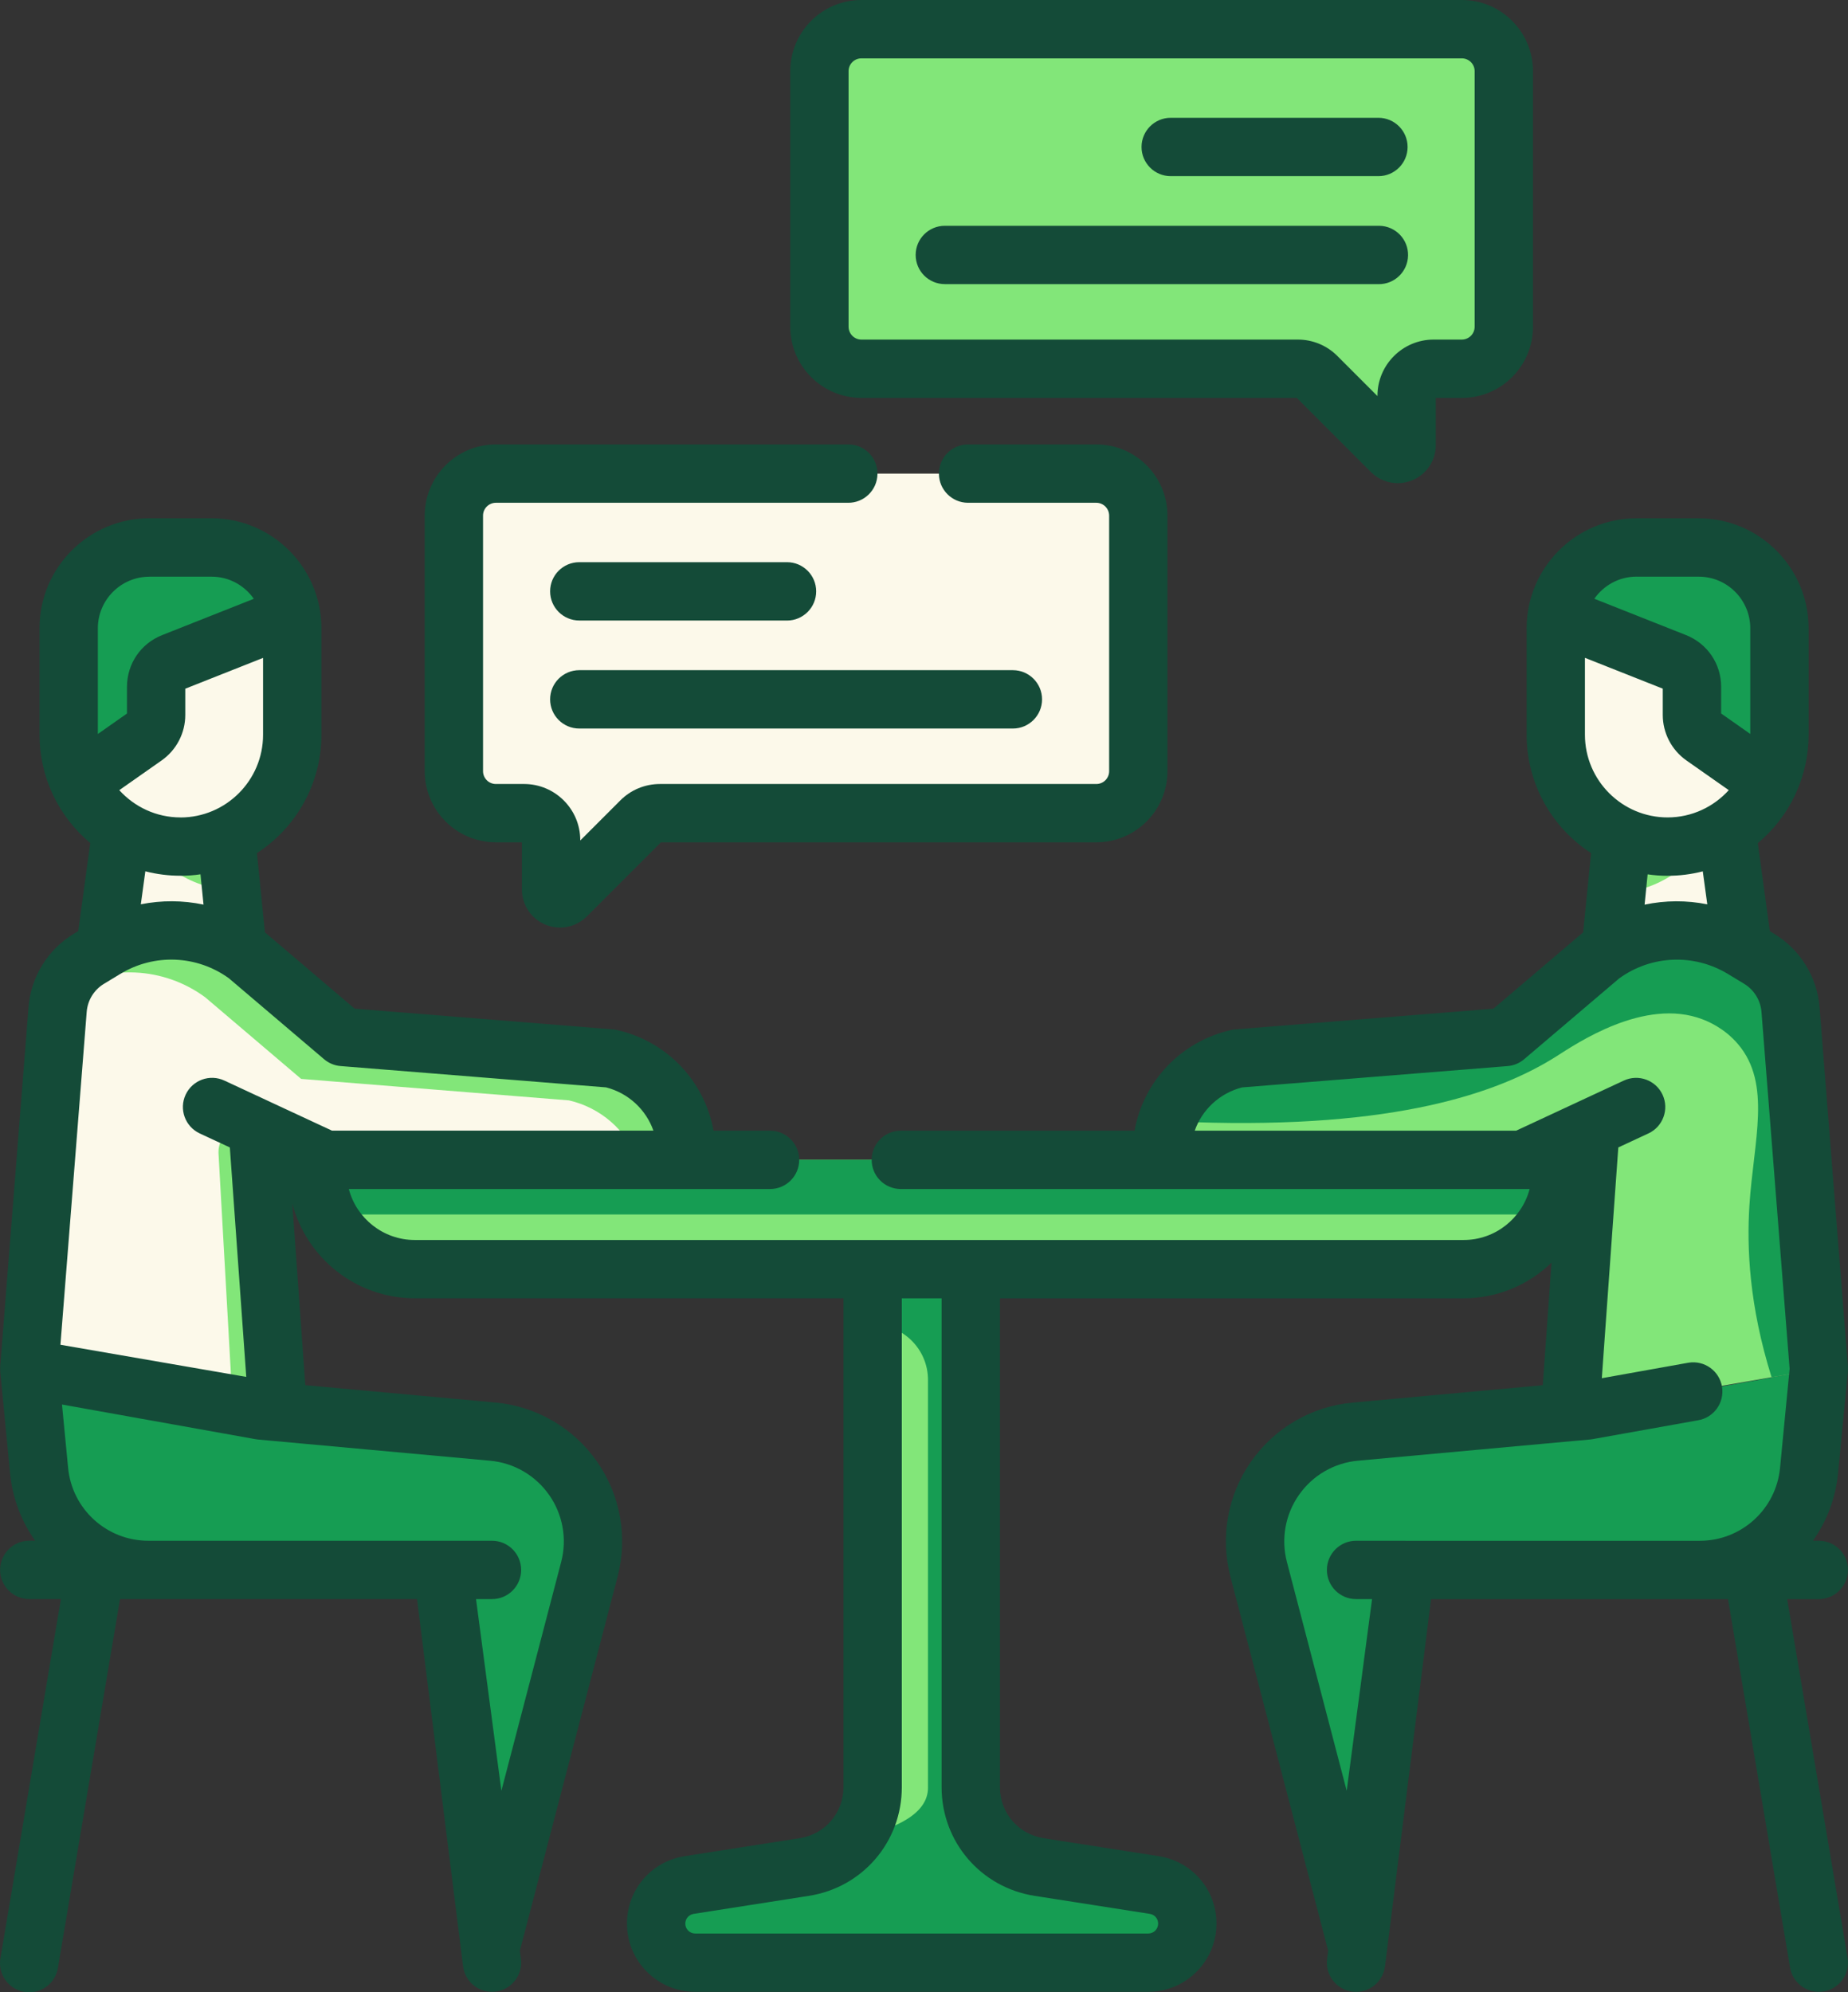 <?xml version="1.0" encoding="UTF-8"?><svg id="Layer_1" xmlns="http://www.w3.org/2000/svg" viewBox="0 0 475.17 512.13"><rect x="0" y="0" width="475.17" height="512.13" fill="#333333" stroke="none"/><path d="M221.49,94.79h112.19c1.84,0,3.61.73,4.91,2.03l19.2,19.2c1.44,1.43,3.89.42,3.89-1.61v-12.68c0-3.83,3.11-6.94,6.94-6.94h7.26c5.96,0,10.79-4.83,10.79-10.79V18.29c0-5.96-4.83-10.79-10.79-10.79h-154.39c-5.96,0-10.79,4.83-10.79,10.79v65.7c0,5.96,4.83,10.79,10.79,10.79h0Z" style="fill:#82e679;"/><path d="M281.89,209.02h-112.19c-1.84,0-3.61.73-4.91,2.04l-19.2,19.2c-1.44,1.44-3.89.42-3.89-1.61v-12.68c0-3.83-3.11-6.94-6.94-6.94h-7.26c-5.96,0-10.79-4.83-10.79-10.79v-65.7c0-5.96,4.83-10.8,10.79-10.8h154.4c5.96,0,10.79,4.83,10.79,10.8v65.7c0,5.96-4.84,10.79-10.8,10.79h0Z" style="fill:#fcf9ea;"/><path d="M376.33,326.23H106.67c-13.84,0-25.06-11.22-25.06-25.05v-.97c0-1.14.93-2.07,2.07-2.07h315.62c1.14,0,2.07.93,2.07,2.07v.97c0,13.84-11.22,25.05-25.05,25.05Z" style="fill:#82e679;"/><path d="M399.31,298.13H83.69c-1.14,0-2.07.93-2.07,2.07v.97c0,3.95.92,7.68,2.54,11.01h314.68c1.68-3.43,2.55-7.19,2.54-11.01v-.97c0-1.14-.93-2.07-2.07-2.07h0Z" style="fill:#169d53;"/><path d="M61.01,243.91H27.07l4.49-32.85,2.93.18,23.38,1.43,1.63,16.18,1.51,15.06Z" style="fill:#fcf9ea;"/><path d="M7.52,351.9l2.52,26.08c1.4,14.5,13.59,25.57,28.16,25.57h75.64l9.83,74.25c.61,4.61,7.12,5.01,8.3.52l19.58-74.91c4.43-16.94-7.41-33.8-24.84-35.39l-59.69-5.46-59.49-10.65Z" style="fill:#169d53;"/><path d="M54.51,284.56l29.18,13.57h92.81v-1.6c0-11.69-8.07-21.83-19.46-24.45l-68.86-5.52-24.67-20.97c-10.69-7.88-25.07-8.54-36.44-1.67l-4.21,2.55c-4.66,2.81-7.66,7.71-8.06,13.13l-7.28,92.31,63.96,11.06-5.22-72.94" style="fill:#fcf9ea;"/><path d="M56.19,296.6l3.62,64.34,11.67,2.02-5.22-72.94c-4.77-2.42-10.38,1.24-10.07,6.58h0ZM157.04,272.08l-68.86-5.52-24.67-20.97c-10.69-7.88-25.07-8.54-36.44-1.67l-4.21,2.55c-3.24,1.96-5.72,4.96-7.04,8.51l.5-.3c11.36-6.87,25.75-6.21,36.44,1.67l24.67,20.98,68.86,5.52c8.26,1.9,14.76,7.76,17.72,15.29h12.5v-1.6c0-11.69-8.07-21.83-19.46-24.45Z" style="fill:#82e679;"/><path d="M59.5,228.85c-10.84-.55-20.09-7.11-24.49-16.42-.18-.39-.36-.79-.52-1.19l23.38,1.43,1.63,16.18Z" style="fill:#82e679;"/><path d="M75.14,161.49v27.39c0,15.88-12.87,28.75-28.75,28.75-11.48,0-21.4-6.73-26-16.47-1.82-3.84-2.76-8.03-2.75-12.28v-27.39c0-11.47,9.3-20.76,20.76-20.76h15.98c10.34,0,18.91,7.55,20.49,17.45.18,1.07.27,2.18.27,3.31h0Z" style="fill:#fcf9ea;"/><path d="M74.87,158.18l-30.44,12.05c-2.59,1.02-4.29,3.52-4.3,6.31v7.23c0,2.21-1.07,4.29-2.88,5.56l-16.85,11.83c-1.82-3.84-2.76-8.03-2.75-12.28v-27.39c0-11.47,9.3-20.76,20.76-20.76h15.98c10.34,0,18.91,7.55,20.49,17.45h0Z" style="fill:#169d53;"/><path d="M448.12,243.91h-33.94l1.44-14.33,1.7-16.91,23.69-1.45,2.62-.16,4.49,32.85Z" style="fill:#fcf9ea;"/><path d="M467.67,351.9l-2.52,26.08c-1.4,14.5-13.59,25.57-28.16,25.57h-75.64l-9.83,74.25c-.61,4.61-7.12,5.01-8.3.52l-19.58-74.91c-4.43-16.94,7.41-33.8,24.84-35.39l59.7-5.46,59.49-10.65Z" style="fill:#169d53;"/><path d="M340.71,468.7l2.51,9.61c1.18,4.5,7.69,4.09,8.3-.52l9.83-74.25c-6.87,0-12.68,5.09-13.59,11.91l-7.05,53.25ZM455.45,354.09l-2.32,23.89c-1.4,14.5-13.59,25.57-28.16,25.57h12.01c14.57,0,26.76-11.07,28.16-25.57l2.52-26.08-12.22,2.19Z" style="fill:#169d53;"/><path d="M420.67,284.56l-29.17,13.57h-92.82v-1.6c0-11.69,8.07-21.83,19.47-24.45l68.86-5.52,24.67-20.97c10.69-7.88,25.07-8.54,36.44-1.67l4.21,2.55c4.65,2.81,7.66,7.71,8.06,13.13l7.29,92.31-63.96,11.06,5.22-72.94" style="fill:#82e679;"/><path d="M307.12,288.46c51.61,1.73,78.2-7.51,93.03-16.9,5.09-3.23,22.67-15.26,37.59-9.55,1.29.49,5.62,2.21,9.18,6.42,8.67,10.25,3.96,24.84,2.9,41.46-.69,10.71-.09,25.67,5.7,44.12,4.05-.7,8.11-1.4,12.16-2.1l-7.29-92.32c-.4-5.42-3.4-10.31-8.06-13.12l-4.21-2.55c-11.36-6.87-25.75-6.21-36.44,1.67l-24.67,20.98-68.86,5.52c-9.83,2.26-17.18,10.13-19.01,19.75,2.66-1.12,5.32-2.25,7.98-3.37h0Z" style="fill:#169d53;"/><path d="M441.01,211.22c-.26.66-.53,1.3-.83,1.93-4.41,9.33-13.69,15.9-24.55,16.43l1.7-16.91,23.69-1.45Z" style="fill:#82e679;"/><path d="M457.54,161.49v27.39c0,4.39-.99,8.56-2.75,12.28-4.6,9.74-14.52,16.47-26,16.47-15.88,0-28.75-12.87-28.75-28.75v-27.39c0-1.13.09-2.24.27-3.31,1.58-9.9,10.15-17.45,20.49-17.45h15.98c11.46,0,20.76,9.29,20.76,20.76h0Z" style="fill:#fcf9ea;"/><path d="M457.54,161.49v27.39c0,4.39-.99,8.56-2.75,12.28l-16.86-11.83c-1.81-1.27-2.89-3.35-2.88-5.56v-7.23c0-2.79-1.71-5.29-4.3-6.31l-30.44-12.05c1.58-9.9,10.15-17.45,20.49-17.45h15.98c11.46,0,20.76,9.29,20.76,20.76h0Z" style="fill:#169d53;"/><path d="M305.28,494.47c0,.21-.01.42-.02.63-.02.37-.07.73-.13,1.09-.04.27-.1.53-.17.79-.01.02-.02.04-.02.06-1.16,4.4-5.14,7.46-9.69,7.46h-116.51c-2.66,0-5.21-1.05-7.09-2.94-1.89-1.88-2.95-4.43-2.94-7.09,0-4.95,3.6-9.16,8.48-9.92l29.62-4.63c5.1-.79,9.72-3.45,12.95-7.47,3-3.69,4.63-8.3,4.63-13.06v-133.17h25.22v133.17c0,10.24,7.46,18.95,17.58,20.53l29.62,4.63c1.48.23,2.89.79,4.13,1.64.36.25.7.52,1.03.81,1.2,1.07,2.12,2.43,2.68,3.94l.15.42c.32.99.49,2.03.49,3.11h0Z" style="fill:#82e679;"/><path d="M305.28,494.47c0,.21-.01.42-.02.63-.02.37-.07.73-.13,1.09-.05.27-.11.53-.17.79-.01.02-.02.04-.02.06-1.19,4.36-5.35,7.46-10.04,7.46h-1.55c-.13-.28-1.3-.26-3.32,0h-111.29c-2.66,0-5.21-1.05-7.09-2.94-1.89-1.88-2.95-4.43-2.94-7.09,0-4.95,3.6-9.16,8.48-9.92l29.62-4.63c5.1-.79,9.72-3.45,12.95-7.47,10.88-2.35,18.85-6.32,18.85-12.91v-104.84c0-3.93-1.59-7.49-4.17-10.06-2.66-2.67-6.28-4.17-10.05-4.17v-14.25h25.22v133.17c0,10.24,7.46,18.95,17.58,20.53l29.62,4.63c1.48.23,2.89.79,4.13,1.64.36.25.7.52,1.03.81,1.2,1.08,2.12,2.43,2.68,3.94.06.14.11.28.15.42.32.99.49,2.03.49,3.11h0Z" style="fill:#169d53;"/><path d="M242.94,73.04h111.49c4.14.07,7.55-3.23,7.62-7.38.07-4.14-3.23-7.55-7.38-7.62-.08,0-.16,0-.24,0h-111.49c-4.14,0-7.5,3.35-7.5,7.49h0c0,4.15,3.35,7.5,7.5,7.5ZM301.02,45.28h53.41c4.14,0,7.5-3.36,7.5-7.5s-3.36-7.5-7.5-7.5h-53.41c-4.14,0-7.5,3.36-7.5,7.5s3.36,7.5,7.5,7.5h0Z" style="fill:#144b38;"/><path d="M221.49,102.29h111.96l19.04,19.04c1.83,1.84,4.31,2.87,6.9,2.87,1.29,0,2.56-.26,3.75-.75,3.66-1.51,6.05-5.08,6.04-9.04v-12.12h6.7c10.09,0,18.29-8.2,18.29-18.29V18.29c0-10.09-8.21-18.29-18.29-18.29h-154.39c-10.09,0-18.29,8.21-18.29,18.29v65.7c0,10.09,8.21,18.29,18.29,18.29h0ZM218.19,18.29c0-1.82,1.48-3.29,3.3-3.29h154.39c1.82,0,3.29,1.48,3.29,3.29v65.7c0,1.82-1.47,3.29-3.29,3.3h-7.26c-7.96,0-14.44,6.48-14.44,14.44v.08l-10.29-10.29c-2.7-2.72-6.38-4.24-10.21-4.23h-112.19c-1.82,0-3.29-1.48-3.3-3.3V18.29ZM148.95,187.27h111.49c4.14,0,7.5-3.36,7.5-7.5s-3.36-7.5-7.5-7.5h-111.49c-4.15,0-7.5,3.36-7.5,7.5s3.35,7.5,7.5,7.5ZM148.95,159.51h53.41c4.14,0,7.5-3.36,7.5-7.5s-3.36-7.5-7.5-7.5h-53.41c-4.14,0-7.5,3.35-7.5,7.49h0c0,4.15,3.36,7.5,7.5,7.5h0Z" style="fill:#144b38;"/><path d="M127.5,216.52h6.7v12.12c0,3.96,2.38,7.53,6.04,9.04,1.19.49,2.46.75,3.75.75,2.54,0,5.03-.99,6.9-2.87l19.04-19.04h111.96c10.09,0,18.29-8.21,18.29-18.29v-65.7c0-10.08-8.2-18.29-18.29-18.29h-33.06c-4.14.05-7.46,3.44-7.41,7.59.05,4.07,3.34,7.36,7.41,7.41h33.06c1.82,0,3.29,1.48,3.3,3.3v65.7c0,1.82-1.48,3.29-3.3,3.29h-112.19c-3.86,0-7.49,1.5-10.21,4.23l-10.29,10.29v-.08c0-7.96-6.48-14.44-14.44-14.44h-7.26c-1.82,0-3.29-1.47-3.3-3.29v-65.7c0-1.82,1.48-3.29,3.3-3.3h90.5c4.14.07,7.55-3.23,7.62-7.38.07-4.14-3.23-7.55-7.38-7.62-.08,0-.16,0-.24,0h-90.5c-10.09,0-18.29,8.2-18.29,18.29v65.7c0,10.09,8.21,18.29,18.29,18.29h0Z" style="fill:#144b38;"/><path d="M475.17,403.55c0-4.14-3.36-7.5-7.5-7.5h-1.51c3.63-5.12,5.86-11.1,6.45-17.35l2.52-26.07c0-.09,0-.17.01-.25,0-.13.02-.27.02-.4,0-.15,0-.29-.01-.44,0-.07,0-.15,0-.22l-7.28-92.28c-.59-7.84-4.93-14.91-11.66-18.99l-1.14-.69-3.09-22.64c4.02-3.35,7.27-7.53,9.53-12.24.08-.17.16-.34.23-.52,2.18-4.73,3.3-9.87,3.3-15.08v-27.39c0-15.58-12.68-28.26-28.26-28.26h-15.98c-15.58,0-28.26,12.67-28.26,28.25v27.39c0,12.73,6.61,23.95,16.57,30.42l-2.04,20.38c-.09.06-.17.13-.25.2l-22.82,19.41-66.45,5.33c-.36.03-.73.09-1.08.17-12.92,2.97-22.46,13.21-24.75,25.86h-59.97c-4.14-.07-7.55,3.23-7.62,7.38s3.23,7.55,7.38,7.62c.08,0,.16,0,.24,0h161.56c-1.98,7.53-8.84,13.1-16.98,13.1H106.67c-8.14,0-15.01-5.57-16.98-13.1h108.31c4.15,0,7.5-3.36,7.5-7.5s-3.36-7.5-7.5-7.5h-14.53c-2.29-12.64-11.82-22.88-24.76-25.86-.35-.08-.72-.14-1.08-.17l-66.44-5.33-22.82-19.41c-.08-.07-.17-.13-.25-.2l-2.05-20.38c9.96-6.47,16.57-17.68,16.57-30.42v-27.39c0-15.58-12.68-28.26-28.25-28.26h-15.98c-15.58,0-28.25,12.67-28.25,28.25v27.39c0,5.38,1.18,10.48,3.29,15.07.07.18.16.36.24.53,2.26,4.71,5.51,8.89,9.52,12.23l-3.09,22.64-1.14.69c-6.72,4.06-11.07,11.16-11.65,18.95L.05,351.31c0,.09,0,.17,0,.26,0,.1,0,.2,0,.3,0,.2,0,.4.02.6,0,.05,0,.1,0,.15l2.52,26.07c.63,6.48,2.93,12.39,6.45,17.35h-1.51c-4.14,0-7.5,3.36-7.5,7.5s3.36,7.5,7.5,7.5h8.13L.13,503.25c-.76,4.07,1.93,7.99,6,8.74,4.07.76,7.99-1.93,8.74-6,.02-.08.03-.17.04-.25l15.95-94.7h76.37l11.84,94.39c.51,4.11,4.26,7.02,8.37,6.51,0,0,0,0,0,0,4.11-.52,7.02-4.27,6.51-8.38l-.28-2.21c.03-.09.07-.17.09-.26l25.04-95.81c2.67-10.21.72-21.02-5.34-29.65s-15.57-14.14-26.07-15.11l-48.89-4.46-3.34-46.7c3.64,14,16.39,24.36,31.51,24.36h110.21v125.66c0,6.59-4.72,12.1-11.23,13.12l-29.61,4.63c-8.59,1.34-14.83,8.63-14.83,17.33,0,9.67,7.87,17.54,17.54,17.54h116.5c9.67,0,17.54-7.87,17.54-17.54,0-8.7-6.23-15.98-14.83-17.33l-29.62-4.62c-6.5-1.02-11.23-6.54-11.23-13.12v-125.66h119.21c8.78,0,16.76-3.5,22.62-9.17l-2.25,31.51-48.89,4.47c-10.51.96-20.01,6.46-26.08,15.1s-8.01,19.45-5.34,29.65l25.04,95.81c.02.09.07.17.09.26l-.28,2.21c-.52,4.11,2.4,7.86,6.51,8.38.31.04.63.06.95.06,3.78,0,6.96-2.82,7.43-6.57l11.84-94.39h76.36l15.95,94.7c.69,4.08,4.56,6.84,8.64,6.15,4.08-.69,6.84-4.55,6.15-8.64,0,0,0,0,0,0l-15.53-92.21h8.13c4.13,0,7.49-3.36,7.49-7.5h0ZM46.4,210.12c-6.23,0-11.84-2.72-15.73-7.01l10.89-7.64c3.81-2.68,6.08-7.04,6.08-11.69v-6.75l20-7.92v19.77c0,11.71-9.53,21.25-21.25,21.25h0ZM38.41,148.23h15.98c4.5,0,8.47,2.26,10.87,5.69l-23.58,9.34c-5.49,2.17-9.03,7.39-9.03,13.29v6.86l-7.49,5.26v-27.17c0-7.31,5.95-13.26,13.26-13.26ZM46.4,225.12c1.75,0,3.47-.13,5.15-.38l.78,7.79c-5.31-1.12-10.8-1.14-16.12-.08l1.16-8.48c2.95.76,5.99,1.14,9.04,1.14ZM22.29,260.14c.22-3,1.88-5.71,4.46-7.26l4.21-2.55c8.69-5.27,19.69-4.82,27.91,1.15l24.46,20.79c1.2,1.02,2.69,1.64,4.26,1.76l68.26,5.48c5.79,1.5,10.25,5.73,12.16,11.12h-82.65l-15.79-7.34c-.1-.05-.19-.09-.29-.14l-11.59-5.39c-3.75-1.75-8.21-.12-9.96,3.63,0,0,0,0,0,0-1.75,3.75-.12,8.21,3.63,9.96,0,0,0,0,0,0l7.74,3.6,4.22,58.98-47.78-8.26,6.75-85.54ZM141.19,384.26c3.52,5.01,4.66,11.32,3.1,17.24l-15.37,58.81-6.52-49.26h4.11c4.14,0,7.49-3.36,7.49-7.5s-3.35-7.5-7.5-7.5H38.21c-10.72.04-19.71-8.11-20.7-18.79l-1.57-16.23,49.75,8.91c.21.04.43.06.64.09l59.7,5.45c6.1.55,11.65,3.77,15.16,8.79h0ZM266.03,487.33l29.62,4.63c1.24.19,2.15,1.25,2.14,2.51,0,1.4-1.14,2.54-2.54,2.54h-116.5c-1.4,0-2.54-1.13-2.54-2.54,0-1.26.9-2.31,2.15-2.51l29.61-4.63c13.86-2.16,23.91-13.91,23.91-27.94v-125.66h10.23v125.66c0,14.02,10.06,25.77,23.91,27.94h0ZM420.8,148.23h15.98c7.31,0,13.26,5.95,13.26,13.26v27.17l-7.49-5.26v-6.86c0-5.9-3.54-11.11-9.03-13.29l-23.58-9.34c2.4-3.43,6.37-5.69,10.87-5.69h0ZM407.54,169.1l20,7.92v6.75c0,4.65,2.27,9.02,6.08,11.7l10.89,7.64c-3.89,4.29-9.49,7.01-15.73,7.01-11.71,0-21.25-9.53-21.25-21.25v-19.77ZM428.79,225.12c3.05,0,6.09-.38,9.04-1.14l1.16,8.48c-5.32-1.07-10.81-1.04-16.12.08l.78-7.79c1.68.24,3.4.38,5.15.38h0ZM361.35,396.05h-12.67c-4.14,0-7.5,3.36-7.5,7.5s3.36,7.5,7.5,7.5h4.11l-6.52,49.26-15.37-58.81c-1.55-5.93-.42-12.23,3.11-17.25,3.52-5.02,9.06-8.23,15.16-8.78l55.26-5.05s.03,0,.05,0l4.39-.4c.21-.02.43-.05.64-.09l27.07-4.84c4.09-.67,6.86-4.52,6.2-8.61-.67-4.09-4.52-6.86-8.61-6.2-.08.01-.15.03-.23.04l-22.07,3.95,4.24-59.32,7.74-3.6c3.75-1.74,5.38-6.2,3.64-9.95,0,0,0,0,0,0-1.74-3.75-6.2-5.38-9.96-3.64,0,0,0,0,0,0l-11.59,5.39c-.08.03-.15.07-.23.11l-15.86,7.38h-82.65c1.9-5.39,6.37-9.62,12.16-11.12l68.27-5.48c1.57-.13,3.06-.74,4.26-1.76l24.46-20.79c8.25-5.97,19.18-6.42,27.91-1.15l4.21,2.55c2.58,1.57,4.24,4.29,4.46,7.3l7.23,91.66-2.46,25.42c-.99,10.68-9.98,18.83-20.7,18.79h-75.63Z" style="fill:#144b38;"/></svg>